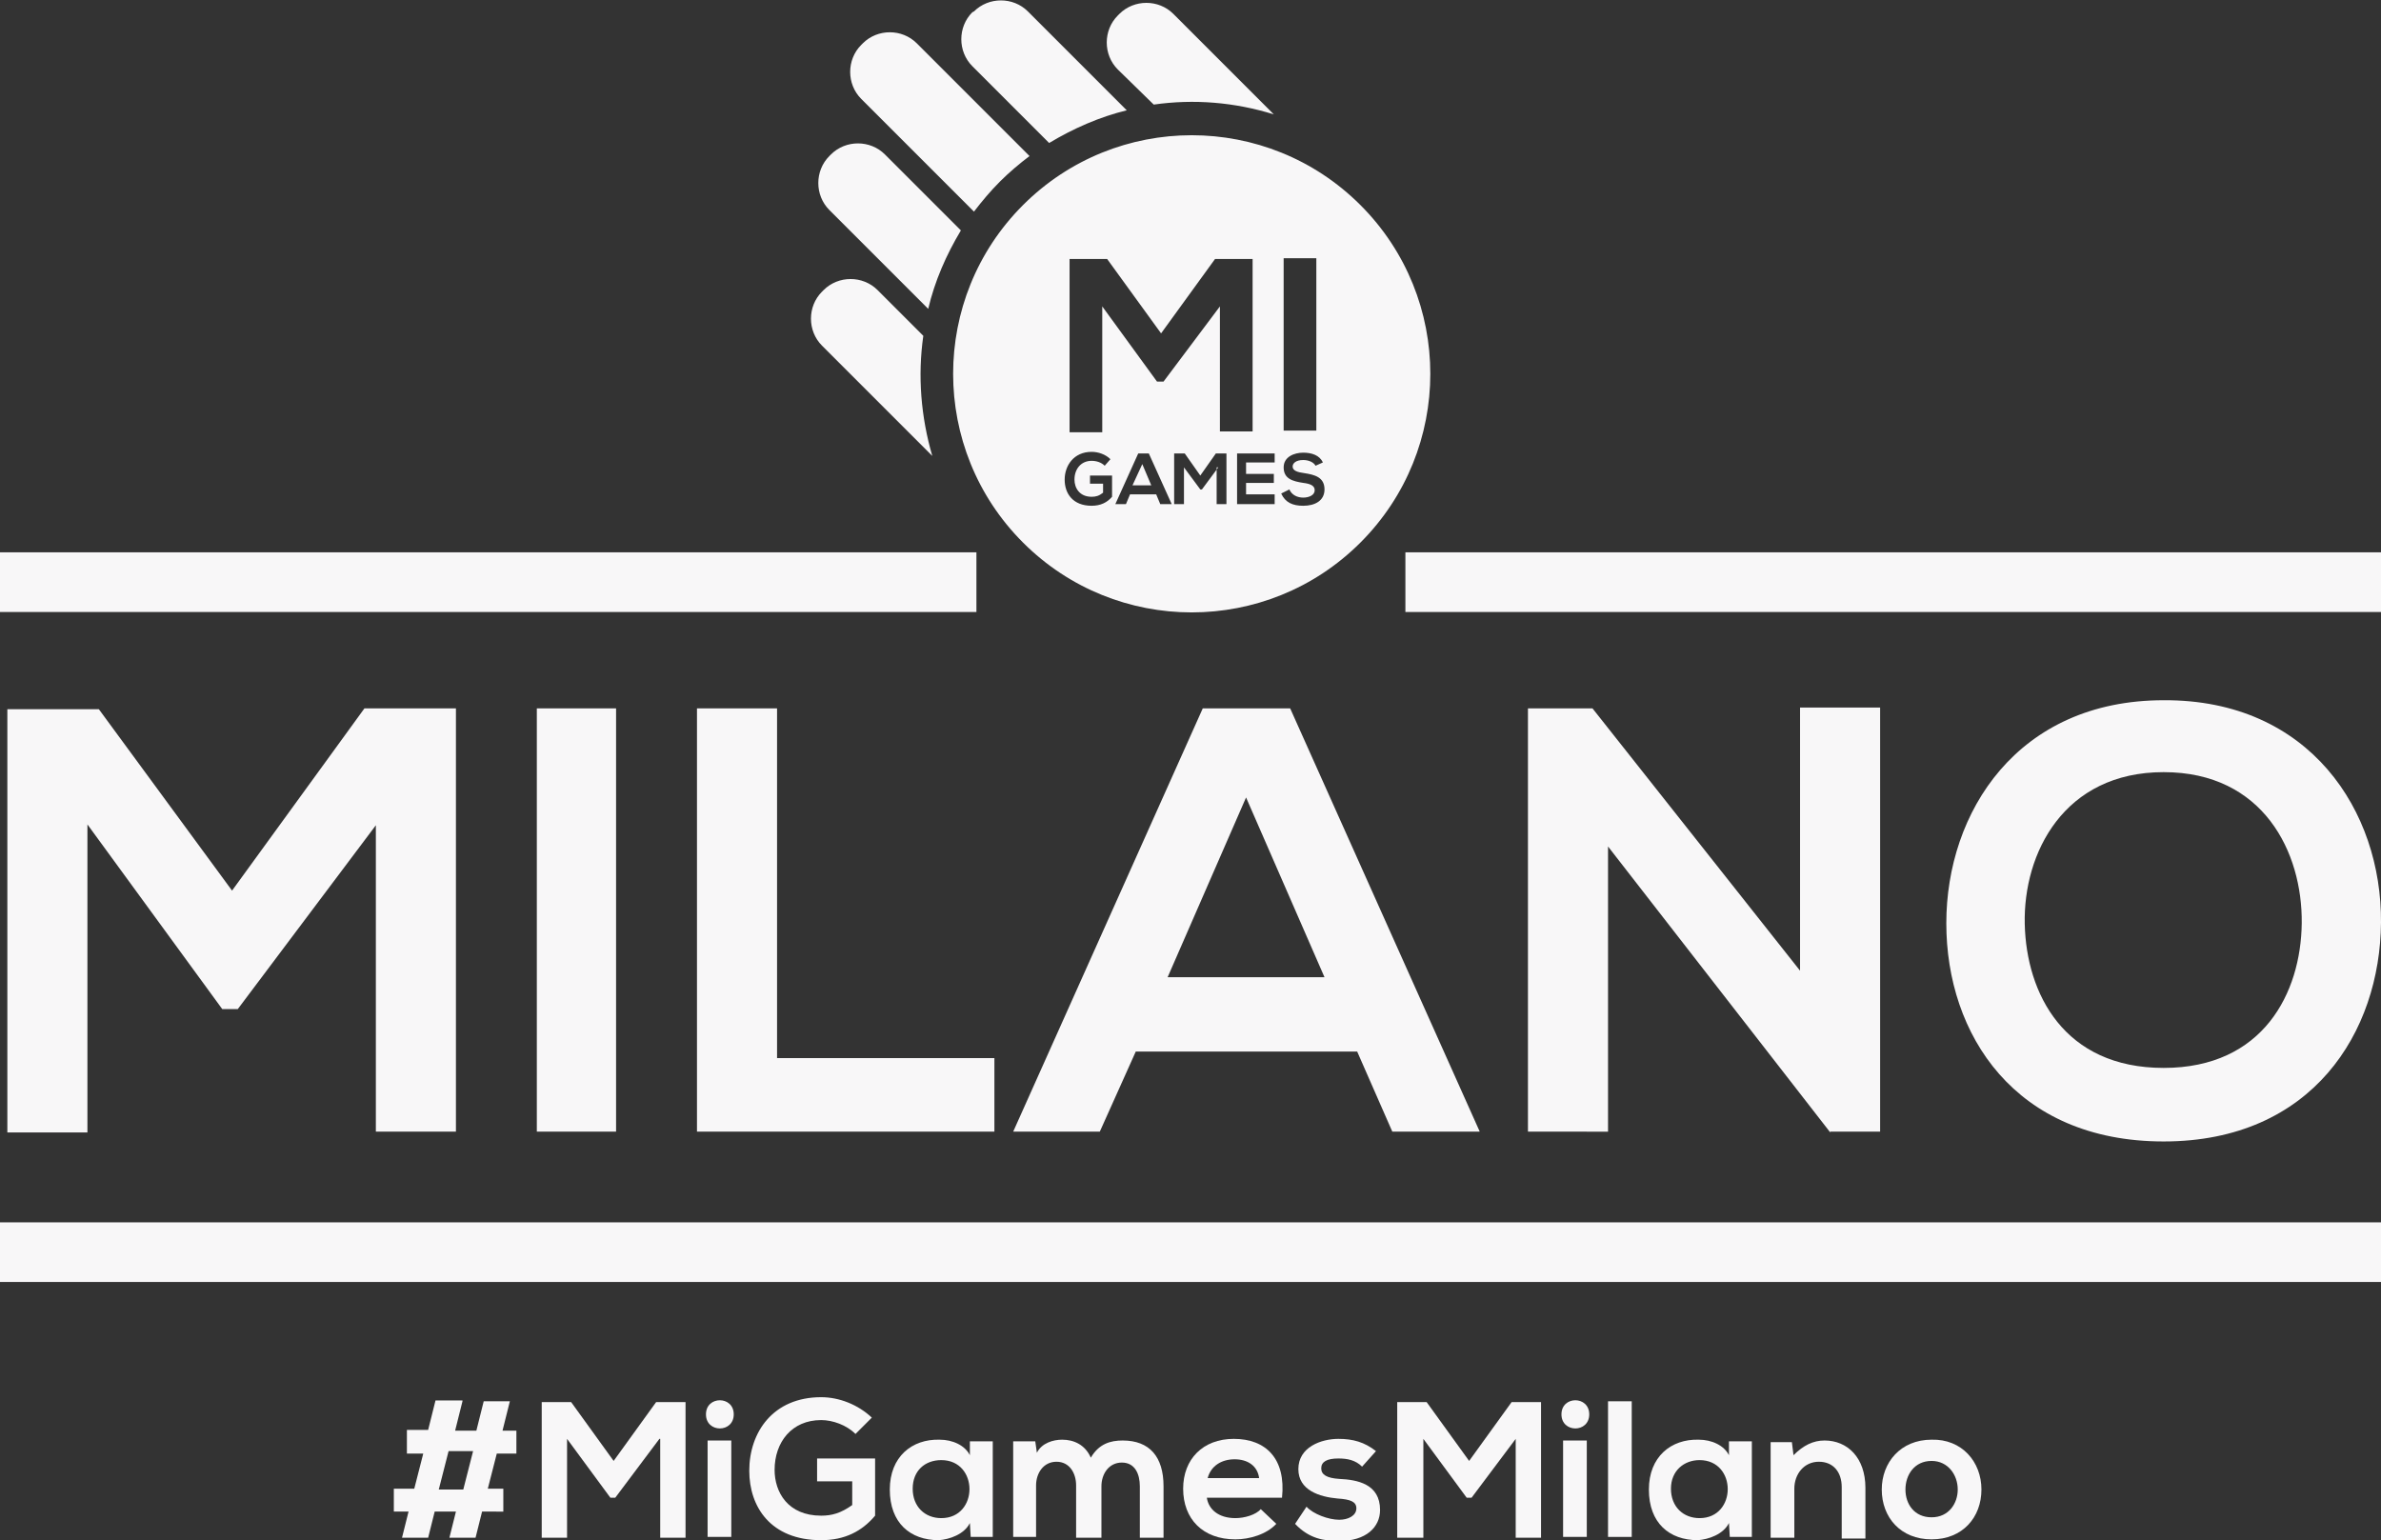 <svg id="Livello_1" xmlns="http://www.w3.org/2000/svg" viewBox="0 0 291.4 188.5"><rect x="0" y="0" width="291.4" height="188.5" fill="#333333" stroke="none"/><style>.st0{fill:#f8f7f8}</style><g id="XMLID_255_"><path id="XMLID_288_" class="st0" d="M56.6 171.5l-.9 3.6h2.6l.9-3.6h3.2l-.9 3.6h1.7v2.8h-2.4l-1.1 4.3h1.9v2.8H59l-.8 3.2H55l.8-3.2h-2.6l-.8 3.2h-3.2l.8-3.2h-1.8v-2.8h2.5l1.1-4.3h-2V175h2.6l.9-3.6h3.3zm-1.7 6.1l-1.2 4.7h3l1.2-4.7h-3z"/><path id="XMLID_286_" class="st0" d="M80.7 176.1l-5.4 7.2h-.6l-5.3-7.2v12.1h-3.1v-16.6h3.6l5.2 7.2 5.2-7.2h3.6v16.6h-3.1v-12.1z"/><path id="XMLID_283_" class="st0" d="M89.8 173.1c0 2.3-3.4 2.3-3.4 0s3.4-2.3 3.4 0zm-3.2 3.2v11.8h2.9v-11.8h-2.9z"/><path id="XMLID_281_" class="st0" d="M104.7 175.5c-1.1-1.1-2.8-1.7-4.2-1.7-3.6 0-5.7 2.7-5.7 6.1 0 2.7 1.6 5.6 5.7 5.6 1.3 0 2.4-.3 3.8-1.3v-2.9H100v-2.8h7.1v7c-1.6 1.9-3.7 3-6.6 3-6.2 0-8.8-4.1-8.8-8.5 0-4.7 2.9-9 8.8-9 2.2 0 4.5.9 6.2 2.5l-2 2z"/><path id="XMLID_278_" class="st0" d="M118.7 176.4h2.8v11.7h-2.7l-.1-1.7c-.7 1.4-2.5 2-3.8 2.1-3.5 0-6-2.1-6-6.2 0-4 2.7-6.2 6.1-6.1 1.6 0 3.1.7 3.7 1.9v-1.7zm-7 5.8c0 2.2 1.5 3.6 3.5 3.6 4.6 0 4.6-7.1 0-7.1-2 0-3.5 1.3-3.5 3.5z"/><path id="XMLID_276_" class="st0" d="M131.7 188.1v-6.3c0-1.5-.8-2.9-2.4-2.9-1.6 0-2.5 1.4-2.5 2.9v6.3H124v-11.7h2.7l.2 1.4c.6-1.2 2-1.6 3.1-1.6 1.4 0 2.8.6 3.5 2.2 1-1.7 2.4-2.1 3.9-2.1 3.3 0 5 2 5 5.6v6.3h-2.9v-6.3c0-1.5-.6-2.9-2.2-2.9s-2.5 1.4-2.5 2.9v6.3h-3.1z"/><path id="XMLID_273_" class="st0" d="M147.7 183.3c.2 1.4 1.4 2.5 3.5 2.5 1.1 0 2.5-.4 3.1-1.1l1.9 1.8c-1.2 1.3-3.3 1.9-5 1.9-4 0-6.4-2.5-6.4-6.2 0-3.6 2.4-6.1 6.2-6.1 3.9 0 6.4 2.4 5.9 7.2h-9.2zm6.4-2.4c-.2-1.5-1.4-2.3-3-2.3s-2.9.8-3.3 2.3h6.3z"/><path id="XMLID_271_" class="st0" d="M166.7 179.5c-.8-.8-1.8-1-2.9-1-1.4 0-2.1.4-2.1 1.2 0 .8.7 1.2 2.2 1.3 2.2.1 5 .6 5 3.8 0 2.1-1.7 3.8-5 3.8-1.9 0-3.7-.3-5.4-2.1l1.4-2.1c.8.9 2.7 1.6 4 1.6 1.1 0 2.1-.5 2.1-1.4 0-.8-.7-1.1-2.3-1.2-2.2-.2-4.8-1-4.8-3.6 0-2.7 2.8-3.7 4.9-3.7 1.8 0 3.2.4 4.6 1.5l-1.7 1.9z"/><path id="XMLID_269_" class="st0" d="M185.5 176.1l-5.4 7.2h-.6l-5.3-7.2v12.1H171v-16.6h3.6l5.2 7.2 5.2-7.2h3.6v16.6h-3.1v-12.1z"/><path id="XMLID_266_" class="st0" d="M194.5 173.1c0 2.3-3.4 2.3-3.4 0s3.4-2.3 3.4 0zm-3.2 3.2v11.8h2.9v-11.8h-2.9z"/><path id="XMLID_264_" class="st0" d="M199.7 171.5v16.6h-2.9v-16.6h2.9z"/><path id="XMLID_261_" class="st0" d="M211.6 176.4h2.8v11.7h-2.7l-.1-1.7c-.7 1.4-2.5 2-3.8 2.1-3.5 0-6-2.1-6-6.2 0-4 2.7-6.2 6.1-6.1 1.6 0 3.1.7 3.7 1.9v-1.7zm-7.1 5.8c0 2.2 1.5 3.6 3.5 3.6 4.6 0 4.6-7.1 0-7.1-1.9 0-3.5 1.3-3.5 3.5z"/><path id="XMLID_259_" class="st0" d="M225.4 188.1V182c0-1.8-1-3.1-2.8-3.1-1.8 0-3 1.5-3 3.3v6h-2.9v-11.7h2.6l.2 1.6c1.2-1.2 2.4-1.8 3.8-1.8 2.8 0 5 2.1 5 5.8v6.2h-2.9z"/><path id="XMLID_256_" class="st0" d="M242.5 182.3c0 3.4-2.3 6.1-6.1 6.1s-6.1-2.7-6.1-6.1c0-3.3 2.3-6.1 6.1-6.1 3.7-.1 6.1 2.7 6.1 6.1zm-9.3 0c0 1.8 1.1 3.4 3.2 3.4s3.2-1.7 3.2-3.4c0-1.8-1.2-3.5-3.2-3.5-2.1 0-3.2 1.7-3.2 3.5z"/></g><path class="st0" d="M46 101l-16.9 22.5h-1.9l-16.5-22.6v37.7H.9V86.8h11.2L28.4 109l16.2-22.3h11.2v51.8H46V101zm19.7 37.5V86.7h9.7v51.8h-9.7zm29.4-51.8v42.8h26.6v9H85.3V86.7h9.8zm71 42H139l-4.4 9.8H124l23.2-51.8h10.7l23.2 51.8h-10.7l-4.3-9.8zm-13.6-31.1l-9.6 22h19.2l-9.6-22zm67.8-11h9.8v51.9H224v.1l-27.2-35v34.9H187V86.7h7.9l25.4 32.1V86.6zm71.1 26.3c-.1 13.4-8.4 26.8-26.6 26.8-18.2 0-26.6-13.1-26.6-26.7s8.7-27.3 26.6-27.3c17.9-.1 26.7 13.6 26.6 27.2zm-43.6.2c.2 8.5 4.8 17.6 17 17.6s16.8-9.2 16.9-17.7c.1-8.7-4.7-18.5-16.9-18.5s-17.2 9.9-17 18.6zM0 149.6h291.4v7.3H0zm0-82h119.5v7.3H0zm172 0h119.5v7.3H172zm-5.5-42.5c-11.4-11.4-29.9-11.4-41.3 0-11.4 11.4-11.4 29.9 0 41.3 11.4 11.4 29.9 11.4 41.3 0 11.4-11.4 11.4-29.9 0-41.3m-17.2 12.4l-6.9 9.2h-.8l-6.7-9.2v15.4h-4V31.7h4.6l6.6 9.1 6.6-9.1h4.6v21.1h-4V37.5zm7.8-5.9h4v21.1h-4V31.6zM135.2 57c-.4-.4-1-.6-1.6-.6-1.3 0-2.1 1-2.1 2.3 0 1 .6 2.1 2.1 2.1.5 0 .9-.1 1.4-.5v-1.1h-1.6v-1h2.7v2.6c-.6.7-1.4 1.1-2.5 1.1-2.3 0-3.3-1.5-3.3-3.2 0-1.7 1.1-3.4 3.3-3.4.8 0 1.7.3 2.3.9l-.7.8zm6.3 3.5h-3.2l-.5 1.2h-1.3l2.8-6.2h1.3l2.8 6.2H142l-.5-1.2zm-1.7-3.7l-1.2 2.6h2.3l-1.1-2.6zm9.3.4l-2 2.7h-.2l-2-2.7v4.5h-1.2v-6.2h1.3l1.9 2.7 1.9-2.7h1.3v6.2h-1.2v-4.5zm6.9 4.5h-4.6v-6.2h4.6v1.1h-3.5V58h3.4v1.1h-3.4v1.4h3.5v1.2zm5-4.7c-.2-.4-.8-.7-1.5-.7-.9 0-1.3.4-1.3.8 0 .5.6.7 1.4.8 1.3.2 2.5.5 2.5 2 0 1.4-1.2 2-2.6 2-1.3 0-2.2-.4-2.7-1.5l1-.5c.3.7 1 1 1.7 1s1.4-.3 1.4-.9c0-.6-.6-.8-1.4-.9-1.3-.2-2.4-.5-2.4-1.9 0-1.3 1.3-1.8 2.4-1.8 1 0 2 .3 2.4 1.2l-.9.4zm-19.8-44.2c4.9-.7 9.9-.3 14.7 1.2L143.6 1.7c-1.8-1.8-4.8-1.8-6.6 0l-.2.2c-1.8 1.8-1.8 4.8 0 6.6l4.4 4.3zm-12.8 4.7c3-1.8 6.2-3.2 9.5-4L125.8 1.4c-1.8-1.8-4.8-1.8-6.6 0l-.2.1c-1.8 1.8-1.8 4.8 0 6.6l9.4 9.4zm-6 4.7c1.1-1.1 2.4-2.2 3.6-3.1L112.2 5.3c-1.8-1.8-4.8-1.8-6.6 0l-.2.2c-1.8 1.8-1.8 4.8 0 6.6l13.8 13.8c1-1.3 2-2.5 3.2-3.7m-4.8 6l-9.3-9.3c-1.8-1.8-4.8-1.8-6.6 0l-.2.2c-1.8 1.8-1.8 4.8 0 6.6l12.1 12.1c.8-3.4 2.2-6.6 4-9.6M113 41.1l-5.6-5.6c-1.8-1.8-4.8-1.8-6.6 0l-.2.2c-1.8 1.8-1.8 4.8 0 6.6l13.5 13.5c-1.4-4.8-1.8-9.8-1.1-14.7"/></svg>
